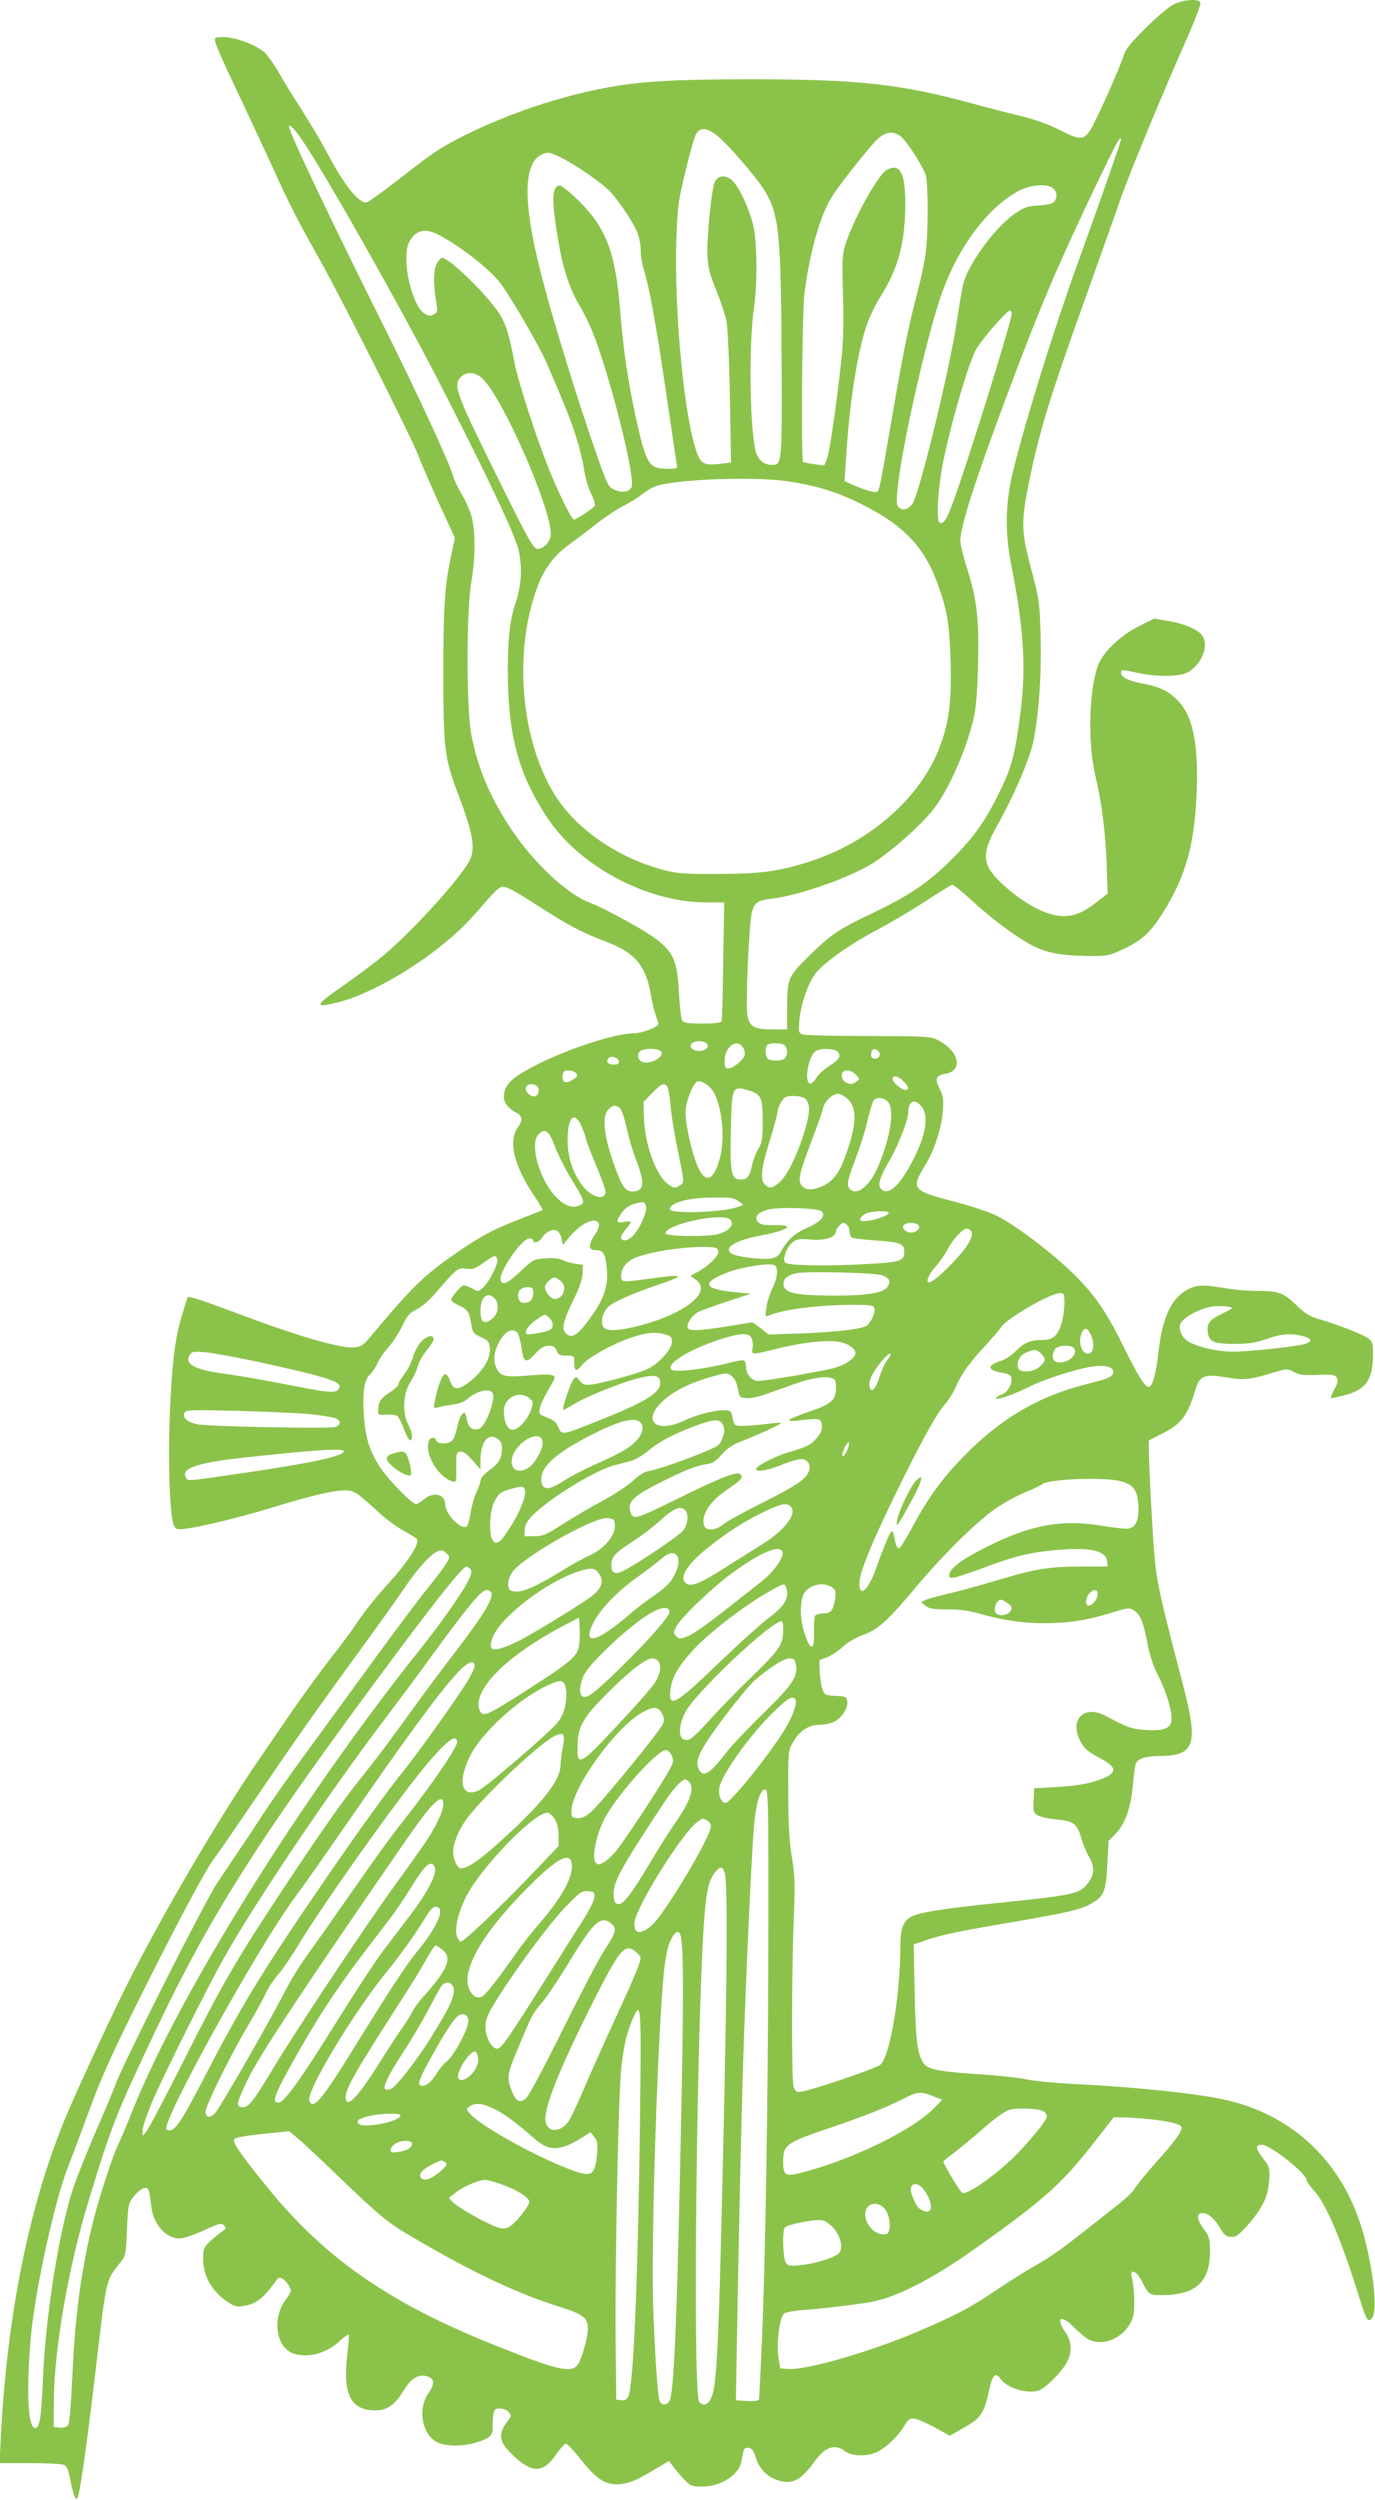 <?xml version="1.0" standalone="no"?>
<!DOCTYPE svg PUBLIC "-//W3C//DTD SVG 20010904//EN"
 "http://www.w3.org/TR/2001/REC-SVG-20010904/DTD/svg10.dtd">
<svg version="1.0" xmlns="http://www.w3.org/2000/svg"
 width="704pt" height="1280pt" viewBox="0 0 704 1280"
 preserveAspectRatio="xMidYMid meet">
<g transform="translate(0,1280) scale(0.1,-0.1)"
fill="#8bc34a" stroke="none">
<path d="M6010 12778 c-25 -12 -90 -68 -146 -123 -76 -76 -103 -110 -112 -142
-17 -58 -147 -348 -172 -383 -34 -48 -53 -47 -154 4 -58 30 -129 55 -196 71
-58 14 -171 43 -251 65 -374 101 -586 124 -1129 124 -402 0 -575 -10 -756 -45
-232 -44 -484 -129 -699 -234 -130 -64 -173 -92 -322 -209 -95 -74 -182 -138
-194 -141 -38 -12 -115 83 -206 256 -28 53 -87 152 -131 221 -44 68 -96 153
-116 189 -19 35 -51 79 -69 98 -42 40 -150 81 -214 81 -45 0 -45 0 -40 -28 3
-16 54 -130 113 -253 58 -123 142 -303 186 -399 83 -183 117 -249 238 -465
120 -215 466 -904 503 -1000 19 -50 69 -164 110 -254 l76 -164 -19 -91 c-33
-152 -40 -258 -40 -591 0 -407 4 -442 82 -648 69 -182 82 -259 54 -319 -42
-87 -283 -354 -441 -488 -44 -37 -131 -102 -192 -145 -166 -115 -172 -129 -41
-96 178 45 446 205 622 371 32 30 90 92 128 138 44 52 76 82 89 82 27 0 61
-18 203 -110 141 -90 208 -125 329 -171 146 -55 203 -121 228 -265 6 -38 18
-86 25 -108 8 -21 14 -43 14 -48 0 -16 -83 -48 -126 -48 -91 0 -326 -76 -488
-157 -138 -69 -176 -106 -176 -171 0 -29 25 -59 68 -81 25 -14 28 -39 7 -67
-56 -73 -26 -200 87 -367 22 -32 38 -60 36 -62 -1 -1 -46 -19 -98 -39 -144
-56 -196 -82 -300 -151 -200 -134 -260 -191 -472 -445 -49 -59 -58 -65 -96
-68 -73 -5 -287 57 -607 178 -99 37 -194 71 -212 74 l-32 7 -26 -83 c-38 -122
-54 -245 -65 -505 -11 -247 -1 -545 21 -584 10 -19 17 -21 62 -15 90 12 296
63 464 115 178 55 291 81 351 81 44 0 61 -11 168 -110 40 -36 99 -81 133 -98
33 -18 63 -37 67 -43 13 -22 -55 -125 -149 -227 -54 -59 -123 -145 -154 -192
-31 -47 -96 -135 -145 -196 -48 -62 -132 -177 -186 -255 -54 -79 -128 -187
-164 -239 -232 -336 -559 -900 -737 -1271 -133 -279 -253 -542 -294 -650 -170
-441 -272 -968 -303 -1567 l-6 -132 157 0 c86 0 165 -4 175 -10 13 -7 22 -31
31 -80 7 -39 18 -78 24 -87 10 -14 14 -5 24 51 21 117 49 332 85 639 52 437
48 421 121 513 29 36 30 41 35 170 6 130 7 134 36 171 17 21 41 39 52 41 23 4
26 -4 36 -92 11 -94 75 -166 146 -166 18 0 73 19 123 41 79 37 91 40 104 26
13 -13 12 -17 -13 -33 -15 -11 -42 -33 -61 -51 -30 -28 -33 -37 -33 -86 0 -88
44 -167 123 -220 35 -24 49 -28 81 -23 68 11 103 38 168 128 13 19 20 21 35
12 10 -6 25 -23 33 -37 14 -25 13 -29 -20 -74 -66 -93 -47 -234 35 -269 71
-29 173 -5 241 58 24 23 47 39 49 36 3 -2 0 -45 -6 -94 -26 -210 15 -294 143
-294 59 0 99 27 142 98 41 67 80 91 124 76 37 -13 39 -38 6 -85 -55 -80 -36
-204 38 -249 40 -24 131 -27 204 -5 70 21 88 36 86 76 0 19 1 49 4 67 4 27 9
32 33 32 15 0 35 -8 45 -18 15 -18 15 -20 -2 -43 -57 -72 -49 -112 34 -188 93
-85 148 -81 214 17 19 28 41 51 47 52 7 0 40 -35 73 -77 71 -90 113 -123 167
-130 56 -7 108 10 204 68 l84 50 25 -33 c14 -18 39 -48 56 -65 29 -30 38 -33
90 -33 93 0 185 58 199 126 3 13 7 36 10 50 4 19 11 25 28 22 17 -2 26 -15 37
-52 19 -58 63 -101 120 -116 71 -19 111 3 184 103 52 71 102 87 152 48 32 -25
107 -28 158 -7 46 19 109 78 143 132 25 41 31 45 58 41 17 -3 63 -24 104 -46
l74 -41 56 32 c103 57 119 79 145 201 18 80 32 95 58 59 33 -47 131 -78 193
-61 36 10 122 96 149 148 26 49 23 105 -8 149 -54 79 -24 96 44 26 25 -25 57
-52 72 -60 81 -43 196 14 228 112 12 36 9 151 -6 207 -11 47 27 30 53 -23 32
-66 38 -70 98 -70 175 0 249 65 250 220 0 70 -2 78 -34 122 -35 48 -36 78 -4
78 29 0 60 -27 89 -75 24 -42 36 -50 74 -46 25 3 118 110 147 170 19 38 29 76
31 121 4 62 2 67 -33 112 -37 48 -39 68 -5 68 43 0 230 -147 230 -182 0 -6 16
-29 36 -51 65 -71 143 -256 239 -567 31 -99 41 -113 61 -86 28 39 6 244 -46
432 -101 364 -364 614 -725 688 -153 31 -442 61 -737 76 -107 5 -224 16 -259
24 -35 8 -140 20 -234 26 -201 13 -267 24 -290 50 -37 40 -47 116 -52 370 l-5
245 63 22 c85 29 162 45 445 93 279 48 346 64 399 93 68 39 77 61 84 199 l7
123 36 37 c49 51 78 133 88 248 5 52 12 102 15 111 10 25 51 39 118 39 184 0
204 57 126 356 -112 430 -128 499 -143 615 -13 104 -41 638 -33 645 1 1 30 16
64 33 103 51 134 93 175 231 19 66 47 77 152 59 90 -16 125 -13 239 22 76 23
78 23 112 5 27 -15 50 -18 121 -15 75 3 88 2 98 -14 9 -14 6 -26 -12 -59 -12
-23 -20 -43 -18 -45 2 -3 37 5 78 16 105 30 138 80 138 215 0 46 -4 58 -24 74
-27 20 -154 70 -251 98 -46 13 -72 28 -115 70 -69 66 -90 74 -198 75 -48 0
-112 5 -142 10 -139 23 -166 23 -214 0 -88 -43 -135 -143 -156 -332 -11 -101
-30 -169 -48 -169 -21 0 -55 55 -131 209 -91 185 -153 273 -275 389 -110 104
-284 234 -371 277 -38 19 -133 51 -210 71 -228 59 -233 65 -156 192 44 71 81
185 88 270 5 63 3 79 -16 118 -27 52 -20 68 34 78 87 17 65 114 -39 169 -40
21 -51 22 -356 23 -173 0 -326 4 -339 8 -23 8 -23 11 -18 75 7 79 44 187 82
237 41 54 178 151 317 224 68 36 179 102 248 147 69 46 130 83 137 83 6 0 49
-35 95 -77 100 -92 218 -181 301 -227 78 -43 152 -58 292 -60 108 -1 111 0
193 38 98 47 142 91 216 216 102 172 143 331 153 586 10 259 -23 402 -108 479
-46 42 -88 60 -172 76 -69 13 -107 32 -107 54 0 18 -1 18 85 0 104 -22 220
-20 260 5 71 44 106 136 70 187 -21 30 -94 61 -175 74 l-70 12 -77 -38 c-101
-50 -192 -139 -215 -212 -44 -136 -48 -396 -9 -558 31 -129 51 -284 57 -447
l5 -153 -54 -42 c-68 -53 -114 -73 -172 -73 -82 0 -195 58 -304 156 -113 102
-120 156 -39 301 90 160 175 358 191 448 27 143 40 339 35 528 -5 175 -7 188
-48 342 -52 195 -53 243 -11 450 57 273 104 426 301 975 70 195 144 405 165
465 39 116 217 547 342 828 41 93 72 175 69 183 -8 22 -84 17 -136 -8z m-4442
-727 c137 -211 479 -819 665 -1178 257 -500 407 -815 423 -893 19 -88 13 -180
-15 -262 -30 -87 -41 -184 -41 -355 1 -329 54 -526 204 -752 165 -248 511
-431 814 -431 l90 0 -5 -297 c-2 -164 -6 -304 -8 -310 -3 -9 -32 -13 -99 -13
-81 0 -97 3 -104 18 -5 9 -12 73 -16 142 -10 204 -35 237 -291 378 -60 33
-136 70 -168 82 -112 42 -284 202 -396 370 -113 169 -175 316 -209 495 -24
131 -24 639 1 775 21 118 22 257 2 334 -9 32 -31 84 -51 116 -19 31 -39 74
-45 96 -18 64 -181 418 -344 744 -286 573 -495 1012 -495 1043 0 19 39 -25 88
-102z m2101 57 c56 -44 204 -215 247 -286 73 -121 83 -218 86 -882 2 -511 1
-520 -48 -520 -38 0 -64 18 -80 55 -34 83 -43 552 -13 755 18 123 15 344 -5
420 -23 89 -72 193 -106 225 -33 31 -72 29 -90 -5 -16 -30 -42 -286 -38 -374
3 -66 11 -99 45 -182 23 -55 46 -127 53 -160 6 -32 14 -208 17 -390 l6 -332
-60 -7 c-83 -9 -98 1 -123 82 -61 197 -108 713 -97 1063 6 171 9 198 47 355
22 93 47 180 56 192 20 32 53 29 103 -9z m940 -4 c31 -22 118 -157 131 -202
13 -48 13 -299 -1 -399 -5 -43 -23 -127 -39 -188 -46 -172 -77 -326 -131 -640
-27 -159 -54 -314 -61 -344 -11 -52 -12 -53 -42 -48 -17 3 -56 16 -86 29 l-56
25 8 119 c17 279 54 517 103 673 14 42 47 112 75 156 89 141 125 275 125 470
0 162 -27 212 -95 175 -45 -24 -177 -264 -214 -390 -14 -46 -15 -85 -10 -245
4 -117 2 -234 -5 -305 -21 -211 -63 -505 -77 -539 l-14 -34 -52 7 c-29 4 -54
9 -56 11 -11 10 -5 762 6 855 26 210 76 392 137 496 31 53 172 232 228 292 46
47 84 55 126 26z m1131 -17 c0 -10 -107 -316 -219 -626 -125 -346 -264 -792
-333 -1068 -41 -164 -44 -318 -10 -488 64 -323 76 -522 47 -752 -29 -222 -45
-282 -112 -417 -71 -144 -129 -224 -237 -332 -123 -123 -216 -186 -405 -277
-179 -85 -212 -107 -329 -221 -107 -105 -112 -115 -112 -268 l0 -108 -72 0
c-96 0 -120 13 -131 70 -11 54 8 477 23 531 14 50 28 59 107 69 149 19 415
115 526 190 93 63 218 173 285 253 77 90 170 292 213 462 15 60 22 128 26 275
7 238 -4 347 -52 498 -20 63 -37 130 -38 150 -2 62 59 261 190 617 132 359
237 624 323 815 111 249 294 630 302 630 4 0 8 -1 8 -3z m-2873 -91 c74 -35
224 -138 260 -180 45 -50 111 -149 133 -199 11 -23 20 -65 20 -93 0 -28 7 -73
15 -100 30 -96 65 -290 115 -632 28 -191 53 -357 55 -369 5 -22 2 -23 -49 -23
-93 0 -109 26 -160 260 -41 187 -65 353 -81 550 -23 297 -72 425 -214 564 -43
42 -86 76 -94 76 -43 0 -45 -76 -6 -297 22 -130 57 -235 105 -315 19 -31 48
-89 65 -130 85 -206 222 -743 203 -800 -8 -26 -50 -33 -89 -15 -30 14 -36 27
-84 162 -107 305 -238 732 -295 960 -89 352 -86 548 6 593 32 15 37 15 95 -12z
m2527 -162 c19 -19 20 -44 4 -66 -9 -11 -34 -17 -80 -20 -58 -3 -74 -9 -124
-43 -95 -66 -227 -243 -259 -347 -7 -24 -22 -109 -34 -190 -35 -244 -194 -900
-230 -948 -22 -30 -53 -37 -71 -15 -11 13 -11 34 -2 115 25 211 132 690 208
930 82 260 237 477 406 571 62 34 155 41 182 13z m-3151 -235 c114 -58 272
-183 324 -255 62 -88 194 -316 230 -398 100 -232 124 -292 152 -381 17 -53 36
-128 41 -168 6 -40 22 -95 36 -124 15 -28 23 -56 19 -63 -8 -13 -95 -70 -107
-70 -11 0 -81 141 -129 262 -64 161 -156 444 -174 538 -29 153 -46 204 -80
257 -65 98 -255 283 -291 283 -8 0 -22 -17 -31 -37 -15 -37 -14 -108 3 -205 5
-31 3 -38 -16 -48 -17 -9 -26 -8 -47 5 -67 44 -119 286 -78 365 32 62 79 74
148 39z m2937 -405 c0 -34 -203 -691 -289 -933 -41 -118 -60 -149 -81 -136
-19 12 -6 197 24 335 47 217 129 493 166 555 36 59 155 195 171 195 5 0 9 -7
9 -16z m-2706 -336 c105 -106 346 -657 346 -791 0 -38 -35 -77 -67 -77 -22 0
-44 39 -215 385 -204 413 -219 454 -179 494 32 32 77 27 115 -11z m1566 -523
c132 -20 229 -49 338 -100 237 -112 351 -226 422 -422 50 -138 61 -204 67
-398 6 -207 -8 -316 -57 -443 -98 -256 -355 -482 -660 -581 -156 -51 -253 -65
-470 -65 -184 -1 -214 2 -290 22 -236 65 -446 212 -554 390 -162 267 -204 685
-101 1009 39 125 88 197 175 262 41 30 109 82 150 114 41 32 101 72 134 88 32
16 72 41 90 56 17 14 47 33 66 41 92 38 510 55 690 27z m-422 -2877 c17 -17
-4 -38 -38 -38 -34 0 -55 21 -38 38 7 7 24 12 38 12 14 0 31 -5 38 -12z m185
-19 c8 -11 12 -29 10 -40 -7 -25 -59 -69 -84 -69 -15 0 -19 7 -19 39 0 71 61
117 93 70z m215 9 c7 -7 12 -21 12 -33 0 -12 -5 -26 -12 -33 -13 -13 -56 -16
-82 -6 -19 7 -22 70 -3 77 23 10 73 7 85 -5z m-644 -24 c40 -15 -12 -64 -68
-64 -30 0 -48 27 -35 52 10 18 69 25 103 12z m916 -9 c18 -22 6 -41 -45 -73
-26 -16 -55 -43 -66 -61 -11 -18 -25 -31 -32 -28 -32 10 -7 144 31 167 26 15
98 12 112 -5z m207 4 c16 -16 5 -39 -18 -39 -12 0 -19 7 -19 18 0 31 17 41 37
21z m-1329 -51 c3 -14 -3 -18 -27 -18 -29 0 -41 17 -24 34 13 13 48 1 51 -16z
m-219 -62 c10 -11 7 -17 -11 -30 -33 -24 -58 -21 -58 7 0 13 3 27 7 30 11 12
50 7 62 -7z m1433 -8 c20 -20 20 -22 3 -35 -23 -16 -30 -16 -56 -3 -19 10 -26
40 -12 53 13 14 43 7 65 -15z m243 -33 c28 -27 32 -45 11 -45 -20 0 -66 39
-66 56 0 22 28 17 55 -11z m-972 -55 c44 -75 60 -236 33 -338 -31 -116 -72
-134 -112 -48 -30 66 -64 213 -64 281 0 53 37 149 61 158 20 7 64 -21 82 -53z
m-895 14 c2 -11 -3 -26 -11 -33 -20 -16 -63 18 -54 43 10 25 61 18 65 -10z
m660 9 c5 -10 12 -54 16 -98 3 -44 20 -149 38 -234 31 -149 32 -154 13 -167
-26 -19 -38 -18 -69 7 -60 48 -116 206 -119 340 l-2 78 45 46 c48 49 64 55 78
28z m413 -15 c66 -19 74 -36 74 -157 0 -92 -3 -111 -22 -142 -12 -19 -27 -58
-33 -87 -13 -59 -28 -75 -66 -70 -40 4 -47 43 -42 254 5 221 7 227 89 202z
m502 -38 c55 -44 56 -122 2 -281 -34 -98 -65 -142 -117 -168 -55 -26 -90 -27
-113 -1 -22 25 -14 60 54 239 27 69 52 141 55 158 8 35 48 73 76 73 10 0 29
-9 43 -20z m-209 -6 c28 -27 24 -81 -15 -198 -37 -111 -83 -199 -121 -232 -34
-28 -51 -30 -72 -8 -25 25 -19 83 24 220 22 71 40 137 40 147 0 24 26 74 42
80 28 12 87 6 102 -9z m422 -15 c35 -39 15 -175 -48 -326 -42 -102 -109 -158
-146 -121 -19 19 -15 40 28 154 22 58 50 144 60 191 11 46 25 93 30 104 14 25
52 24 76 -2z m173 -25 c41 -52 18 -163 -62 -306 -61 -109 -115 -151 -147 -113
-17 21 -6 57 45 145 46 80 95 206 95 245 0 59 34 74 69 29z m-1546 -6 c9 -8
24 -50 36 -105 11 -50 32 -121 46 -157 48 -120 44 -166 -15 -166 -40 0 -57 26
-102 155 -47 138 -56 229 -24 264 22 24 35 26 59 9z m-194 -97 c11 -27 21 -55
21 -61 0 -7 23 -66 50 -131 28 -65 50 -128 50 -139 0 -50 -74 -30 -120 33 -49
66 -73 142 -74 227 0 123 35 158 73 71z m-138 -100 c15 -40 52 -114 83 -165
73 -120 73 -123 43 -137 -37 -17 -76 -3 -121 44 -84 88 -135 268 -90 318 33
37 56 21 85 -60z m940 -280 l24 -19 -28 -11 c-72 -28 -347 -37 -347 -12 0 34
94 60 221 60 91 1 110 -2 130 -18z m-473 -33 c3 -29 -34 -111 -68 -145 -23
-26 -60 -31 -60 -9 0 8 11 28 25 44 33 39 32 44 -10 36 -41 -7 -43 1 -12 46
14 22 36 38 62 46 51 15 59 13 63 -18z m898 -19 c25 -21 -5 -56 -72 -84 -63
-27 -103 -63 -135 -122 -12 -22 -26 -31 -52 -36 -42 -7 -169 8 -197 23 -53 28
9 69 146 95 143 27 180 56 69 53 -50 -1 -70 2 -83 15 -24 25 -5 49 49 64 51
15 255 9 275 -8z m344 -8 c0 -17 -96 -46 -137 -42 -21 2 -3 29 25 40 35 12
112 14 112 2z m-810 -36 c22 -27 -11 -62 -73 -75 -64 -13 -256 -9 -259 5 -6
47 298 111 332 70z m-674 -20 c4 -9 -5 -33 -20 -55 -35 -54 -35 -80 3 -80 37
0 48 -15 56 -75 12 -94 -7 -165 -70 -254 -76 -108 -106 -129 -139 -96 -22 22
-12 64 40 170 30 60 45 106 47 135 l2 45 -40 5 c-22 4 -51 12 -64 19 -15 8
-47 12 -86 9 -61 -4 -65 -5 -129 -66 -68 -63 -92 -74 -102 -47 -15 38 107 215
147 215 10 0 19 -4 19 -10 0 -19 30 -10 45 13 20 31 56 48 77 36 9 -5 20 -23
23 -41 l7 -31 36 43 c59 70 134 103 148 65z m1272 -7 c7 -7 12 -22 12 -34 0
-13 5 -26 11 -30 6 -4 63 -10 126 -15 119 -8 143 -17 143 -53 0 -53 -13 -58
-206 -68 -197 -11 -389 -7 -404 8 -15 15 8 81 37 103 22 18 35 20 92 15 72 -7
131 12 131 41 0 14 26 45 39 45 4 0 12 -5 19 -12z m361 3 c20 -13 -3 -41 -34
-41 -31 0 -54 28 -34 41 8 5 23 9 34 9 11 0 26 -4 34 -9z m276 -42 c5 -15 -4
-36 -30 -75 -38 -54 -138 -154 -175 -174 -36 -19 -24 25 20 75 22 26 49 64 60
86 28 54 79 109 100 109 10 0 22 -9 25 -21z m-1297 -95 c3 -23 -50 -76 -109
-107 l-34 -19 28 -20 c84 -61 -48 -170 -283 -233 -108 -29 -172 -32 -190 -10
-17 21 -5 77 23 103 29 28 124 70 267 118 131 45 122 52 -39 30 -157 -22 -161
-22 -161 12 0 35 23 68 60 87 63 33 255 64 375 61 53 -1 60 -4 63 -22z m-1132
-39 c8 -20 -39 -115 -71 -145 -26 -24 -27 -24 -56 -7 -17 9 -37 17 -44 17 -14
0 -65 -60 -65 -76 0 -5 19 -18 43 -29 43 -20 51 -34 62 -106 4 -30 12 -39 48
-55 37 -17 42 -23 45 -57 4 -51 -34 -116 -100 -168 -61 -48 -87 -48 -103 1 -7
19 -18 35 -26 35 -14 0 -41 -69 -53 -139 -7 -37 -6 -38 16 -31 13 4 47 10 75
14 31 4 62 15 75 28 47 43 120 59 131 29 14 -35 -37 -168 -69 -180 -27 -11
-54 3 -60 32 -12 55 -13 57 -29 41 -8 -8 -19 -39 -25 -69 -6 -30 -18 -61 -27
-67 -23 -18 -72 -16 -79 2 -9 22 -32 18 -39 -5 -21 -65 48 -181 121 -204 21
-6 21 -4 20 71 -1 72 1 78 20 81 15 2 34 -11 63 -44 l41 -47 0 45 c0 94 38
145 86 113 18 -12 24 -24 24 -53 -1 -49 -16 -74 -67 -111 -26 -19 -43 -39 -43
-51 0 -11 -9 -36 -20 -57 -10 -21 -24 -67 -29 -102 -6 -36 -15 -69 -20 -74
-25 -25 -111 59 -111 110 0 53 -60 69 -108 28 -17 -14 -35 -25 -42 -25 -21 0
-142 124 -185 190 -53 81 -74 149 -82 266 -8 117 2 180 32 208 12 12 30 38 38
58 9 20 33 56 55 80 22 24 54 73 71 109 27 55 39 69 75 86 25 13 66 48 97 84
108 126 113 130 156 124 33 -5 45 -1 87 29 55 40 64 43 72 21z m1432 -63 c2
-20 -6 -52 -22 -85 -14 -28 -29 -74 -32 -101 -7 -46 -6 -49 12 -41 75 32 260
55 437 55 78 0 99 -3 103 -15 8 -19 -12 -68 -35 -89 -22 -20 -149 -35 -346
-43 l-160 -5 -39 31 c-21 17 -42 31 -45 31 -3 0 -60 -9 -126 -20 -156 -25
-205 -26 -205 -2 0 23 25 59 53 74 12 7 78 31 147 54 l125 41 -75 7 c-168 16
-183 47 -50 100 56 23 173 45 220 43 32 -2 35 -5 38 -35z m539 -21 c38 -15 46
-32 27 -59 -22 -32 -110 -46 -284 -45 -184 1 -243 14 -248 54 -4 30 15 48 61
60 48 12 406 4 444 -10z m-1649 -27 c39 -27 19 -94 -28 -94 -21 0 -50 36 -50
62 0 15 34 48 50 48 3 0 16 -7 28 -16z m-138 -62 c0 -34 -16 -52 -47 -52 -16
0 -24 7 -29 25 -8 33 11 55 47 55 25 0 29 -4 29 -28z m2720 -47 c0 -70 -20
-146 -46 -172 -17 -17 -34 -23 -68 -23 -61 0 -94 -14 -137 -59 -20 -20 -54
-42 -77 -49 -71 -22 -67 -47 9 -60 31 -5 45 -13 47 -26 6 -31 -18 -74 -49 -85
-16 -5 -29 -15 -29 -20 0 -12 99 23 175 62 71 35 224 85 306 99 74 12 119 2
119 -26 0 -23 -21 -33 -132 -61 -245 -60 -444 -176 -633 -370 -110 -112 -186
-217 -262 -360 -32 -60 -63 -110 -70 -112 -6 -2 -14 11 -18 29 -15 75 -16 76
-42 18 -13 -30 -38 -93 -54 -140 -42 -120 -89 -164 -89 -86 0 59 73 232 228
545 112 223 170 327 213 375 16 19 39 56 51 82 29 68 71 127 151 213 37 40 75
84 83 97 30 45 252 174 301 174 20 0 23 -5 23 -45z m-2916 16 c25 -28 17 -79
-16 -104 -40 -30 -58 -17 -58 42 0 72 37 103 74 62z m3775 -47 c2 -2 -22 -15
-53 -30 -65 -31 -80 -52 -71 -101 8 -44 32 -53 143 -53 67 0 103 6 157 25 76
27 128 31 188 14 42 -11 48 -25 14 -38 -33 -13 -292 -41 -373 -41 -72 0 -163
19 -219 46 -33 15 -55 49 -55 84 0 33 79 83 160 100 31 7 99 3 109 -6z m-3497
-51 c21 -19 24 -48 6 -60 -21 -13 -119 -30 -124 -21 -9 14 15 47 54 73 44 30
41 29 64 8z m2777 -96 c17 -45 8 -87 -19 -87 -35 0 -53 67 -29 111 14 28 31
19 48 -24z m-2939 19 c6 -8 15 -40 19 -71 11 -82 23 -88 70 -37 30 32 46 42
70 42 24 0 34 -6 41 -25 8 -21 16 -25 50 -25 39 0 40 -1 40 -34 0 -48 11 -51
42 -12 28 35 153 105 241 135 79 28 130 34 176 21 36 -9 41 -14 41 -39 0 -39
-67 -113 -127 -141 -54 -25 -261 -80 -303 -80 -17 0 -33 8 -43 23 -14 19 -17
20 -30 7 -14 -14 -60 -150 -53 -157 2 -2 25 10 52 27 67 41 252 116 341 136
77 19 103 12 103 -26 0 -51 -73 -96 -315 -193 -190 -76 -188 -75 -205 -36 -15
33 -21 37 -74 58 -25 10 -28 15 -22 42 3 17 22 57 41 89 19 32 35 62 35 68 0
16 -39 19 -135 10 -113 -10 -141 -4 -160 32 -19 37 -19 71 0 118 30 70 77 101
105 68z m1199 -29 c5 -13 7 -35 4 -50 -7 -34 -3 -34 123 -2 123 31 254 46 316
36 49 -8 88 -34 88 -58 0 -25 -49 -60 -108 -76 -58 -17 -354 -67 -391 -67 -30
0 -61 35 -61 69 0 17 -4 32 -10 36 -5 3 -45 -3 -88 -15 -118 -30 -269 -47
-284 -32 -29 29 82 99 240 152 111 37 159 39 171 7z m1649 -49 c17 -22 -4 -55
-43 -68 -54 -18 -81 11 -55 61 12 22 81 27 98 7z m-168 -28 c26 -26 25 -36 -5
-65 -29 -29 -102 -36 -111 -10 -12 30 6 66 39 80 43 19 54 18 77 -5z m-4000
-44 c337 -74 417 -99 408 -128 -11 -33 -38 -32 -250 10 -117 23 -263 49 -325
57 -162 21 -218 49 -193 96 11 20 17 21 84 16 39 -4 163 -27 276 -51z m3230
38 c0 -3 -9 -17 -20 -31 -11 -15 -27 -50 -36 -79 -17 -59 -40 -87 -50 -60 -3
9 -4 26 0 39 11 46 106 163 106 131z m-811 -111 c13 -11 24 -36 29 -63 7 -43
9 -45 43 -48 21 -2 67 8 110 24 41 14 104 37 141 50 77 28 146 39 182 30 23
-6 26 -11 26 -52 0 -62 -25 -84 -143 -123 -53 -18 -97 -37 -97 -41 0 -5 24 -6
53 -2 102 13 112 11 115 -25 2 -23 -5 -40 -27 -66 -32 -35 -46 -43 -141 -71
-66 -19 -162 -68 -168 -84 -7 -21 50 -13 128 18 41 17 87 30 102 30 34 0 52
-29 39 -63 -15 -40 -67 -75 -241 -162 -92 -46 -180 -95 -197 -109 -38 -32 -89
-35 -98 -6 -17 53 30 126 120 185 67 45 82 62 67 77 -17 17 -96 -13 -307 -117
-229 -113 -241 -117 -255 -81 -21 56 7 84 158 160 119 60 182 84 229 90 30 3
47 14 78 49 29 33 57 52 105 70 86 33 203 87 198 92 -2 2 -35 0 -73 -5 -39 -5
-91 -9 -117 -10 -44 0 -48 2 -54 28 -3 15 -7 33 -10 40 -8 28 -141 6 -244 -42
-130 -61 -208 -9 -124 83 54 61 153 112 279 146 66 18 69 18 94 -2z m-1039
-111 c21 -17 22 -21 10 -56 -16 -51 -66 -106 -95 -106 -26 0 -45 40 -45 97 0
68 78 107 130 65z m-1122 -82 c57 -6 114 -15 127 -20 33 -12 32 -38 -1 -46
-37 -9 -650 3 -702 14 -52 11 -78 33 -68 58 6 16 26 17 274 11 147 -4 313 -11
370 -17z m1690 -42 c33 -33 -5 -98 -85 -144 -24 -15 -88 -46 -141 -69 -53 -23
-126 -61 -162 -84 -79 -52 -113 -53 -118 -3 -7 66 60 132 223 219 165 87 252
112 283 81z m424 -14 c9 -20 9 -34 -3 -66 -14 -38 -18 -41 -124 -84 -106 -42
-212 -78 -265 -88 -14 -3 -46 -24 -71 -48 -25 -24 -94 -69 -155 -102 -60 -32
-151 -86 -203 -119 -84 -54 -100 -61 -145 -62 l-51 0 2 34 c1 24 12 44 39 72
86 88 322 233 422 258 23 6 60 16 81 21 22 6 61 28 88 51 56 47 114 79 232
125 107 41 137 43 153 8z m-924 -87 c4 -34 -37 -107 -72 -131 -46 -30 -86 -15
-86 32 0 86 149 179 158 99z m1556 -49 c-9 -18 -19 -28 -21 -21 -2 6 4 27 13
45 9 18 19 28 21 21 2 -6 -4 -27 -13 -45z m-2574 2 c0 -24 -164 -60 -500 -109
-322 -47 -297 -45 -309 -23 -24 44 59 73 283 98 380 42 526 51 526 34z m3968
-151 c70 -15 95 -44 100 -119 5 -75 -10 -117 -46 -125 -15 -3 -67 2 -117 10
-226 41 -389 11 -632 -114 -113 -58 -173 -104 -173 -133 0 -17 4 -19 33 -13
17 4 84 27 147 50 144 54 211 72 325 85 202 23 296 6 303 -52 l3 -28 -131 0
c-169 0 -238 -11 -440 -72 -91 -27 -205 -58 -254 -69 -48 -11 -98 -25 -109
-31 l-21 -11 23 -18 c18 -15 40 -18 109 -18 59 0 111 -6 162 -21 125 -35 220
-49 328 -50 130 0 221 13 345 51 93 29 99 30 123 14 33 -21 48 -59 69 -169 11
-59 29 -114 55 -165 43 -84 73 -186 68 -229 -5 -41 -40 -54 -129 -49 -75 5
-96 12 -209 73 -107 57 -185 -17 -131 -125 24 -45 37 -57 110 -96 75 -40 80
-68 19 -95 -66 -29 -132 -42 -253 -49 l-110 -6 -3 -62 c-3 -55 -1 -63 20 -76
13 -8 55 -18 93 -21 91 -9 110 -22 130 -93 9 -32 28 -78 42 -101 30 -52 26
-95 -13 -141 -38 -46 -82 -55 -434 -91 -265 -27 -403 -47 -452 -67 -51 -21
-68 -58 -68 -155 -1 -253 -52 -561 -102 -608 -22 -20 -377 -140 -416 -140 -15
0 -24 8 -29 28 -11 37 -10 587 1 852 7 188 6 229 -10 325 -13 81 -18 167 -18
325 -1 211 -1 216 24 260 33 59 81 90 137 90 24 0 57 7 73 15 40 21 72 69 68
102 -3 26 -6 28 -60 31 -55 3 -57 4 -68 37 -6 18 -12 59 -13 90 l-2 56 38 14
c20 7 57 31 81 53 25 23 69 49 105 62 79 29 125 71 270 244 134 160 305 330
404 400 37 26 104 64 149 83 45 19 88 39 95 45 30 25 299 37 391 17z m-3041
-45 c10 -27 -24 -115 -77 -196 -50 -80 -71 -93 -90 -59 -18 34 -12 148 10 191
23 45 31 51 85 67 56 16 65 15 72 -3z m1361 -86 c37 -37 -32 -126 -158 -202
-36 -22 -114 -71 -175 -110 -123 -79 -171 -99 -197 -85 -46 24 -7 94 100 180
100 81 191 140 293 189 87 42 117 48 137 28z m-540 -20 c19 -19 14 -73 -9
-102 -19 -25 -184 -138 -292 -200 -53 -31 -77 -25 -77 21 0 41 18 62 103 117
45 29 107 75 137 103 81 73 112 87 138 61z m-360 -70 c7 -55 -52 -127 -133
-163 -27 -12 -91 -47 -142 -79 -124 -76 -195 -108 -235 -104 -29 3 -33 7 -36
33 -2 19 6 43 20 65 52 77 416 284 488 278 30 -3 35 -7 38 -30z m-863 -202
c-11 -19 -54 -76 -96 -128 -42 -51 -173 -226 -291 -388 -118 -162 -275 -378
-350 -480 -74 -102 -165 -232 -203 -290 -37 -58 -91 -139 -119 -180 -27 -41
-79 -118 -114 -170 -63 -94 -480 -920 -520 -1030 -11 -30 -58 -143 -105 -250
-46 -107 -98 -238 -115 -290 -72 -225 -139 -650 -152 -967 -8 -198 -17 -253
-40 -253 -37 0 -46 184 -23 455 19 234 124 714 192 883 21 54 62 162 91 242
79 218 127 324 305 680 181 361 312 605 354 659 16 20 106 151 201 291 210
309 311 453 535 760 94 129 200 277 235 329 67 100 136 176 173 190 16 7 27 4
42 -10 20 -19 20 -19 0 -53z m1721 59 c10 -26 -46 -105 -109 -153 -33 -26
-121 -95 -196 -154 -74 -59 -154 -115 -178 -124 -41 -16 -45 -16 -61 0 -15 15
-15 19 3 52 26 48 192 206 295 279 141 101 232 138 246 100z m-537 -24 c13
-23 -1 -76 -32 -122 -12 -18 -51 -53 -87 -77 -36 -24 -90 -65 -120 -91 -171
-148 -250 -170 -195 -55 32 69 121 163 223 236 48 34 104 77 125 95 42 37 71
42 86 14z m-1061 -63 c8 -8 7 -20 -4 -47 -24 -57 -134 -215 -254 -366 -600
-750 -1227 -1754 -1467 -2349 -35 -87 -70 -170 -78 -185 -25 -49 -95 -263
-125 -381 -64 -253 -97 -503 -110 -814 -7 -146 -14 -234 -22 -243 -6 -8 -24
-13 -42 -11 l-31 3 1 145 c2 254 75 676 175 1004 119 393 143 453 346 881 287
605 541 1002 1235 1933 224 300 338 442 357 442 4 0 12 -5 19 -12z m656 -20
c28 -40 20 -73 -26 -113 -48 -40 -337 -217 -407 -248 -108 -47 -133 -42 -111
24 35 105 275 291 445 345 59 19 82 17 99 -8z m960 -74 c20 -52 -4 -94 -88
-157 -39 -29 -151 -130 -250 -225 -231 -223 -265 -241 -253 -140 8 63 42 121
120 205 88 94 270 232 402 305 59 32 61 33 69 12z m235 0 c20 -14 22 -22 17
-57 -10 -62 -22 -77 -61 -77 -18 0 -37 -6 -42 -12 -4 -7 -6 -46 -5 -85 3 -101
-21 -97 -52 6 -19 64 -21 135 -5 181 19 53 100 77 148 44z m-1743 -29 c11 -28
-44 -118 -172 -285 -70 -91 -184 -244 -253 -340 -68 -96 -168 -229 -221 -295
-111 -137 -212 -280 -434 -616 -230 -349 -299 -468 -491 -850 -96 -191 -184
-357 -195 -370 l-19 -24 -1 29 c0 16 23 84 51 150 61 141 269 559 364 729 156
280 554 871 830 1232 50 66 157 210 237 320 188 257 253 335 279 335 11 0 22
-7 25 -15z m3104 -7 c0 -25 -27 -58 -47 -58 -18 0 -16 40 4 62 22 24 43 23 43
-4z m-459 -47 c20 -16 22 -23 13 -38 -16 -27 -71 -30 -79 -4 -7 24 10 61 29
61 8 0 24 -9 37 -19z m-1733 -42 c4 -20 -112 -152 -259 -295 -126 -122 -161
-149 -184 -140 -22 8 -19 62 6 113 26 54 207 227 308 294 76 51 123 61 129 28z
m-467 -190 c-13 -44 -57 -80 -256 -207 -189 -121 -221 -138 -240 -122 -8 7
-15 26 -15 43 0 105 163 258 420 396 l95 50 3 -62 c2 -34 -1 -78 -7 -98z
m1049 103 c0 -81 -13 -101 -157 -242 -76 -74 -176 -176 -221 -227 -45 -50 -91
-95 -103 -98 -53 -17 -64 50 -22 136 48 98 440 469 495 469 5 0 8 -17 8 -38z
m-642 -164 c22 -22 13 -73 -20 -120 -18 -25 -82 -98 -143 -164 -239 -258 -251
-266 -248 -151 2 99 27 143 157 273 108 108 193 174 226 174 9 0 21 -5 28 -12z
m707 -21 c11 -60 -16 -101 -169 -251 -79 -77 -160 -163 -182 -191 -87 -114
-122 -137 -144 -96 -16 30 -12 54 16 107 39 74 219 309 272 355 77 65 145 108
174 109 23 0 28 -5 33 -33z m-1645 -5 c0 -10 -15 -43 -33 -73 -52 -86 -243
-355 -322 -454 -89 -110 -222 -294 -381 -525 -323 -469 -445 -665 -617 -996
-158 -306 -186 -347 -224 -326 -37 21 467 933 656 1187 37 49 159 223 271 385
305 443 478 678 569 773 47 49 81 61 81 29z m470 -146 c0 -59 -17 -111 -48
-148 -44 -52 -361 -325 -399 -343 -90 -43 -112 44 -46 176 66 132 287 324 431
375 32 11 39 11 50 -4 6 -8 12 -34 12 -56z m1174 -31 c7 -20 -18 -87 -56 -149
-80 -131 -278 -376 -303 -376 -22 0 -38 39 -32 77 12 69 160 276 285 396 70
67 95 80 106 52z m-685 -67 c11 -20 13 -33 6 -52 -13 -35 -320 -410 -370 -453
-30 -25 -47 -33 -70 -31 -28 3 -30 6 -29 39 3 116 223 422 359 500 59 34 84
34 104 -3z m-508 -174 c-6 -32 -11 -71 -11 -88 0 -81 -92 -198 -315 -399 -106
-96 -174 -140 -200 -131 -17 7 -35 50 -35 83 0 41 25 104 62 159 72 105 371
390 455 433 50 25 59 14 44 -57z m-541 26 c0 -26 -125 -210 -254 -375 -99
-126 -127 -165 -344 -475 -55 -80 -130 -185 -166 -235 -36 -49 -89 -135 -117
-190 -78 -153 -331 -594 -357 -622 -25 -28 -46 -26 -50 3 -4 25 131 299 223
453 37 62 76 134 88 160 11 25 39 67 61 92 23 26 72 98 109 160 79 133 334
500 517 744 190 253 290 351 290 285z m1100 -70 c11 -28 9 -35 -29 -99 -60
-102 -218 -340 -258 -389 -19 -23 -47 -49 -63 -57 -25 -13 -29 -13 -41 1 -20
25 4 143 47 225 62 118 269 349 312 349 12 0 24 -11 32 -30z m88 -132 c30 -30
6 -102 -74 -215 -24 -34 -78 -119 -120 -190 -99 -167 -143 -225 -169 -221 -15
2 -21 12 -23 39 -6 68 28 132 255 476 48 73 93 123 112 123 4 0 12 -5 19 -12z
m406 -838 c-2 -816 -15 -1637 -35 -2070 -6 -135 -12 -249 -13 -255 -2 -6 -28
-9 -61 -7 l-57 4 6 361 c11 629 26 1253 36 1522 16 440 40 934 50 1051 10 123
33 197 59 192 15 -3 16 -72 15 -798z m-1664 721 c0 -16 -15 -59 -34 -95 -36
-70 -56 -99 -231 -341 -151 -210 -503 -740 -610 -920 -100 -167 -125 -198
-158 -193 -30 4 -26 22 33 145 53 108 224 371 613 938 255 371 283 411 331
463 37 40 56 41 56 3z m570 -73 c13 -22 20 -51 20 -86 l0 -53 -145 -152 c-152
-159 -340 -337 -356 -337 -5 0 -14 11 -19 25 -14 37 4 118 44 200 74 150 348
435 419 435 9 0 26 -15 37 -32z m781 -8 c10 -6 19 -20 19 -30 0 -51 -234 -444
-300 -504 -60 -54 -98 -49 -91 14 9 79 238 447 318 510 30 23 29 23 54 10z
m-695 -214 c15 -61 -41 -170 -159 -307 -41 -47 -96 -117 -122 -155 -97 -137
-157 -215 -175 -224 -26 -14 -48 -3 -66 33 -46 89 57 277 275 500 160 164 233
209 247 153z m-698 -35 c5 -33 -48 -132 -124 -231 -36 -47 -97 -128 -137 -180
-40 -52 -146 -214 -237 -360 -190 -306 -276 -425 -305 -425 -32 0 -21 36 52
169 129 236 241 409 388 601 50 66 112 147 138 181 25 33 69 99 98 145 61 100
88 131 109 127 8 -2 17 -14 18 -27z m1482 -17 c19 -48 12 -694 -20 -1944 -13
-505 -24 -686 -46 -740 -17 -42 -42 -52 -64 -26 -36 45 -11 2119 31 2535 10
100 24 146 57 184 21 23 31 21 42 -9z m-667 -128 c-1 -16 -26 -65 -54 -110
-29 -45 -121 -191 -205 -324 -179 -284 -215 -336 -236 -340 -27 -5 -62 55 -62
108 -1 38 7 60 47 126 92 152 282 410 363 492 74 76 84 83 115 80 31 -3 34 -6
32 -32z m-790 -80 c-2 -34 -51 -117 -111 -189 -60 -72 -147 -206 -312 -473
-181 -294 -227 -350 -246 -299 -18 46 222 446 396 660 72 89 146 192 195 273
30 49 43 62 59 60 16 -2 21 -9 19 -32z m877 -54 c30 -24 24 -47 -36 -137 -25
-38 -120 -219 -210 -400 -90 -182 -174 -341 -188 -354 -32 -30 -52 -22 -72 26
-32 75 -29 91 31 234 75 177 69 166 123 230 26 32 87 123 135 203 127 209 163
242 217 198z m354 -59 c15 -53 16 -256 7 -763 -22 -1132 -38 -1554 -61 -1616
-12 -31 -46 -32 -54 -2 -10 37 -24 256 -32 488 -11 349 25 1431 57 1720 6 52
17 110 25 129 25 60 48 77 58 44z m-1220 -74 c52 -41 31 -97 -86 -229 -28 -30
-59 -72 -69 -93 -11 -22 -35 -60 -54 -85 -18 -26 -70 -105 -115 -177 -111
-177 -170 -236 -170 -170 0 44 52 134 294 510 43 66 96 153 118 193 22 39 43
72 48 72 4 0 19 -9 34 -21z m1001 -20 c19 -19 19 -20 1 -72 -10 -28 -63 -148
-117 -264 -54 -117 -126 -278 -160 -358 -34 -80 -70 -157 -82 -171 -40 -51
-100 -51 -113 0 -15 61 64 262 239 610 145 288 169 315 232 255z m-946 -168
c18 -33 -10 -99 -112 -261 -77 -124 -182 -257 -207 -265 -56 -18 -38 31 77
208 36 56 88 145 116 197 27 52 56 105 64 118 16 27 49 29 62 3z m958 -668
c-10 -815 -33 -1370 -59 -1428 -9 -20 -18 -25 -37 -23 l-26 3 -3 305 c-4 360
14 1242 28 1384 11 111 28 187 59 259 43 100 45 81 38 -500z m-879 494 c4 -35
-73 -182 -111 -211 -15 -11 -39 -40 -53 -64 -28 -47 -67 -73 -85 -55 -8 8 3
39 42 110 63 117 114 200 142 231 28 31 61 25 65 -11z m50 -196 c6 -54 -70
-133 -100 -103 -21 21 58 148 87 139 5 -2 11 -18 13 -36z m2338 -196 l38 -15
-40 -41 c-104 -108 -392 -252 -647 -323 -116 -33 -127 -29 -127 46 0 89 11 97
250 178 171 58 283 103 375 150 64 33 82 34 151 5z m-2261 -59 c51 -23 121
-75 208 -152 79 -71 136 -69 256 8 l34 22 20 -25 c16 -20 18 -34 14 -86 -7
-76 -20 -103 -50 -103 -89 0 -515 218 -597 305 -24 26 -25 27 -6 41 28 20 64
17 121 -10z m2821 -17 c8 -6 14 -17 14 -25 0 -16 -74 -110 -149 -187 -98 -102
-256 -215 -284 -204 -10 4 -97 148 -97 161 0 2 25 23 56 46 31 23 99 80 151
125 57 51 109 87 131 94 45 12 159 6 178 -10z m-3296 -19 c0 -32 -197 -70
-215 -41 -10 17 -2 22 52 37 57 15 163 18 163 4z m3845 -20 c103 -12 155 -26
155 -43 0 -22 -36 -71 -135 -182 -53 -60 -102 -120 -107 -132 -6 -12 -38 -43
-72 -70 -305 -243 -336 -265 -446 -328 -47 -27 -134 -82 -193 -122 -123 -84
-207 -128 -404 -212 -240 -102 -565 -196 -657 -189 l-41 3 -9 54 c-12 71 6
210 29 227 9 7 56 15 103 18 89 7 195 19 314 36 144 20 335 116 583 294 334
238 425 320 587 528 l100 128 51 0 c29 0 93 -5 142 -10z m-4197 -259 c272
-261 280 -267 472 -378 278 -160 488 -258 699 -324 116 -36 141 -56 141 -109
0 -50 -34 -167 -55 -190 -36 -40 -112 -21 -430 107 -533 214 -860 441 -1153
801 -141 173 -188 242 -172 252 15 9 75 19 190 30 41 4 81 8 88 9 8 0 107 -88
220 -198z m412 135 c0 -21 -26 -37 -70 -43 -32 -5 -40 -3 -40 10 0 9 10 23 22
31 28 20 88 21 88 2z m170 -96 c12 -9 8 -16 -25 -46 -44 -39 -81 -52 -98 -35
-17 17 2 42 53 69 51 25 50 25 70 12z m283 -111 c77 -26 147 -69 147 -91 0
-23 -76 -117 -106 -130 -19 -9 -34 -9 -62 1 -55 19 -199 101 -223 127 l-21 22
36 28 c36 29 115 63 149 64 10 0 46 -9 80 -21z m2167 -29 c53 -74 47 -135 -10
-105 -24 13 -35 31 -54 88 -16 50 31 63 64 17z m-197 -102 c28 -38 30 -121 4
-126 -50 -10 -107 44 -107 102 0 58 66 73 103 24z m-267 -93 c36 -40 50 -94
34 -125 -12 -23 -118 -58 -204 -67 -50 -5 -61 -3 -72 12 -15 20 -20 161 -6
181 10 15 150 43 187 38 18 -2 42 -18 61 -39z"/>
<path d="M2157 5932 c-15 -15 -34 -51 -42 -79 -8 -27 -28 -67 -45 -88 -16 -21
-30 -44 -30 -51 0 -8 -17 -24 -38 -38 -50 -32 -64 -49 -65 -88 -2 -33 -2 -33
42 -30 24 1 49 -2 56 -8 7 -6 23 -37 35 -70 12 -33 26 -57 31 -54 15 9 10 41
-12 84 -31 58 -24 162 13 216 15 22 31 57 37 80 6 22 27 59 46 81 19 23 35 48
35 57 0 25 -34 19 -63 -12z"/>
<path d="M2013 5359 c-19 -5 -33 -16 -33 -25 0 -30 105 -103 123 -85 9 9 -13
103 -28 113 -12 9 -21 9 -62 -3z"/>
<path d="M4691 5221 c-28 -28 -88 -153 -97 -201 -6 -33 -5 -34 9 -15 8 11 38
64 67 117 54 101 62 140 21 99z"/>
</g>
</svg>

